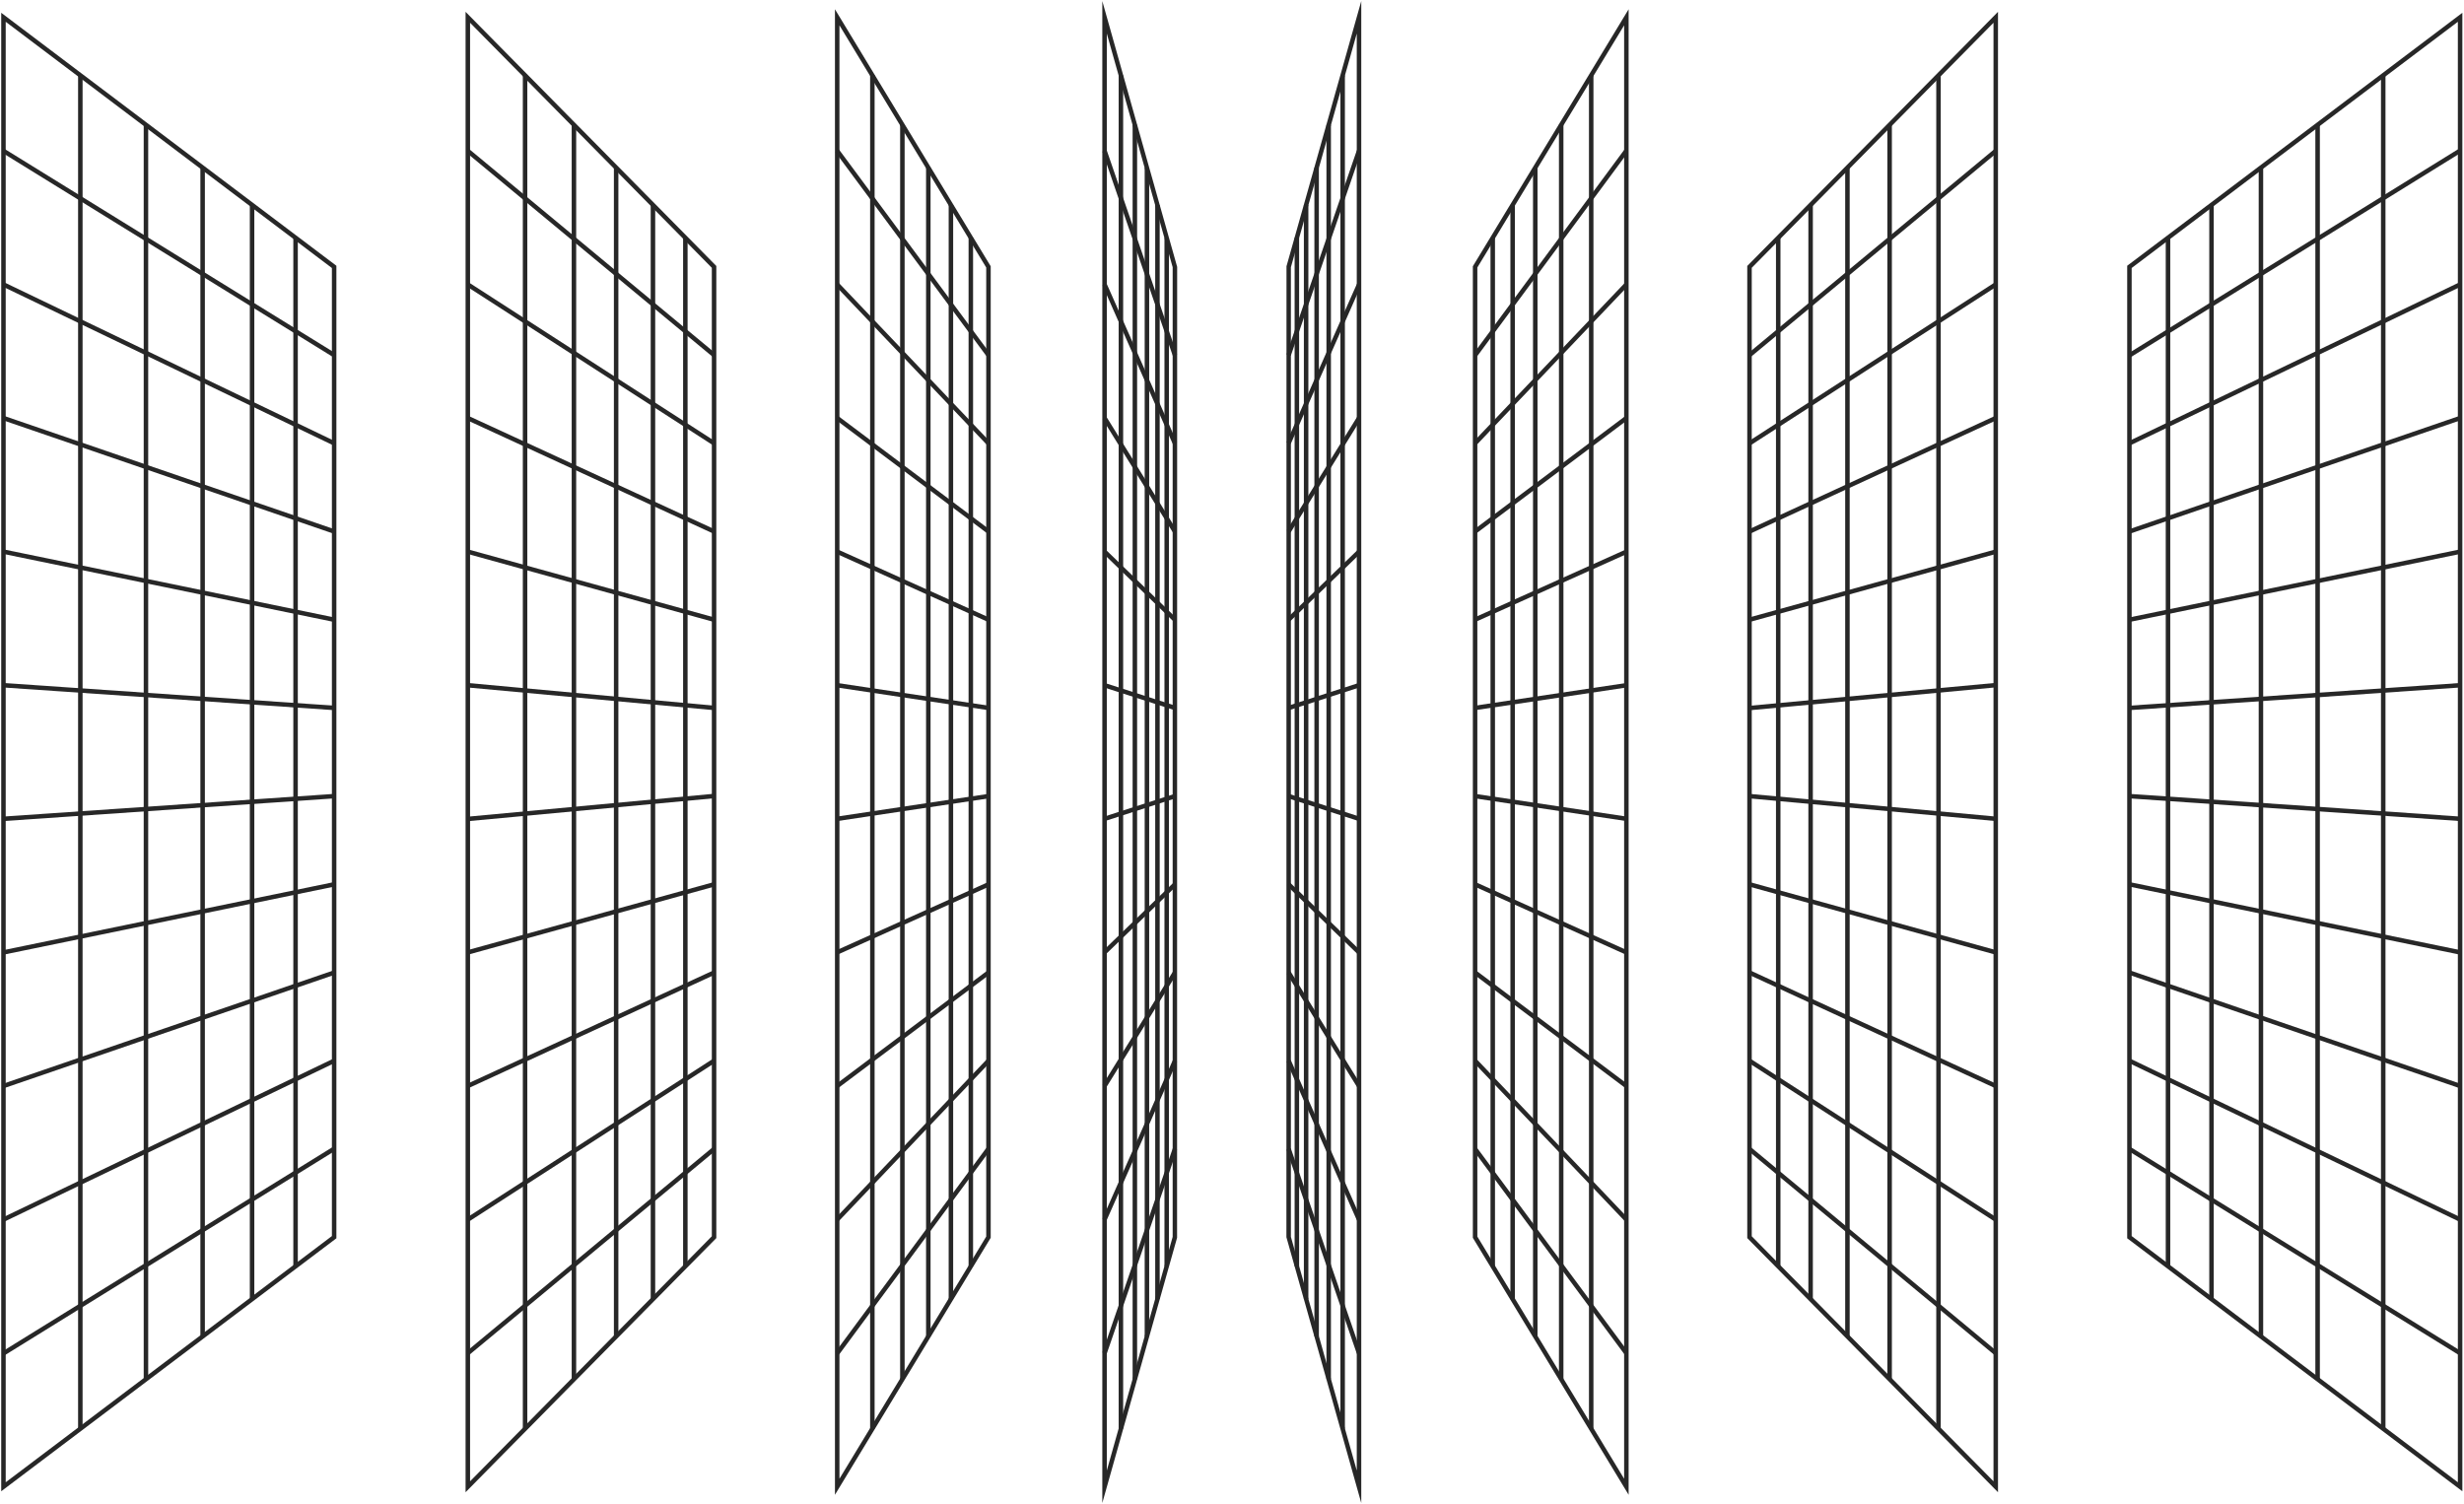 <svg width="1227" height="749" viewBox="0 0 1227 749" fill="none" xmlns="http://www.w3.org/2000/svg">
<path d="M0.607 742.619V6.368L167.511 132.342V616.645L167.064 616.981L0.607 742.619ZM2.844 10.852V738.136L165.275 615.532V133.455L2.844 10.852Z" fill="#272727"/>
<path d="M41.123 37.503H38.886V711.482H41.123V37.503Z" fill="#272727"/>
<path d="M73.804 62.168H71.567V686.817H73.804V62.168Z" fill="#272727"/>
<path d="M102.023 83.467H99.786V665.517H102.023V83.467Z" fill="#272727"/>
<path d="M126.642 102.048H124.405V646.937H126.642V102.048Z" fill="#272727"/>
<path d="M148.304 118.399H146.067V630.586H148.304V118.399Z" fill="#272727"/>
<path d="M165.757 571.133L1.185 672.977L2.363 674.881L166.935 573.037L165.757 571.133Z" fill="#272727"/>
<path d="M2.211 608.334L1.24 606.321L165.907 527.228L166.878 529.241L2.211 608.334Z" fill="#272727"/>
<path d="M2.086 541.859L1.366 539.747L166.033 483.252L166.754 485.363L2.086 541.859Z" fill="#272727"/>
<path d="M1.949 475.372L1.502 473.184L166.169 439.29L166.617 441.477L1.949 475.372Z" fill="#272727"/>
<path d="M166.317 395.342L1.649 406.636L1.802 408.867L166.47 397.573L166.317 395.342Z" fill="#272727"/>
<path d="M1.802 340.116L1.649 342.347L166.317 353.644L166.47 351.413L1.802 340.116Z" fill="#272727"/>
<path d="M166.169 309.696L1.502 275.8L1.949 273.613L166.617 307.508L166.169 309.696Z" fill="#272727"/>
<path d="M166.033 265.733L1.366 209.237L2.086 207.126L166.754 263.622L166.033 265.733Z" fill="#272727"/>
<path d="M165.907 221.757L1.24 142.664L2.211 140.65L166.878 219.744L165.907 221.757Z" fill="#272727"/>
<path d="M2.314 74.18L1.138 76.085L165.805 177.776L166.981 175.871L2.314 74.18Z" fill="#272727"/>
<path d="M231.843 743.1V5.888L233.758 7.825L356.705 132.441V616.547L356.383 616.875L231.843 743.1ZM234.079 11.333V737.655L354.468 615.631V133.357L234.079 11.333Z" fill="#272727"/>
<path d="M262.588 37.503H260.352V711.482H262.588V37.503Z" fill="#272727"/>
<path d="M286.923 62.168H284.687V686.817H286.923V62.168Z" fill="#272727"/>
<path d="M307.936 83.468H305.699V665.518H307.936V83.468Z" fill="#272727"/>
<path d="M326.271 102.048H324.034V646.938H326.271V102.048Z" fill="#272727"/>
<path d="M342.401 118.399H340.164V630.586H342.401V118.399Z" fill="#272727"/>
<path d="M233.676 674.712L232.246 672.994L354.871 571.303L356.3 573.021L233.676 674.712Z" fill="#272727"/>
<path d="M354.974 527.286L232.362 606.4L233.573 608.277L356.185 529.163L354.974 527.286Z" fill="#272727"/>
<path d="M233.43 541.818L232.492 539.789L355.117 483.293L356.056 485.323L233.43 541.818Z" fill="#272727"/>
<path d="M233.261 475.356L232.661 473.201L355.286 439.306L355.886 441.461L233.261 475.356Z" fill="#272727"/>
<path d="M355.477 395.284L232.863 406.699L233.07 408.925L355.684 397.51L355.477 395.284Z" fill="#272727"/>
<path d="M233.063 340.119L232.858 342.345L355.483 353.642L355.688 351.416L233.063 340.119Z" fill="#272727"/>
<path d="M355.286 309.679L232.661 275.784L233.261 273.629L355.886 307.525L355.286 309.679Z" fill="#272727"/>
<path d="M355.117 265.692L232.492 209.197L233.43 207.168L356.056 263.663L355.117 265.692Z" fill="#272727"/>
<path d="M233.566 140.719L232.355 142.596L354.981 221.689L356.191 219.812L233.566 140.719Z" fill="#272727"/>
<path d="M354.871 177.682L232.246 75.991L233.676 74.273L356.3 175.964L354.871 177.682Z" fill="#272727"/>
<path d="M415.783 744.376V4.611L493.344 132.588V616.4L493.18 616.667L415.783 744.376ZM418.02 12.609V736.379L491.107 615.778V133.21L418.02 12.609Z" fill="#272727"/>
<path d="M435.53 37.503H433.294V711.482H435.53V37.503Z" fill="#272727"/>
<path d="M450.478 62.168H448.241V686.817H450.478V62.168Z" fill="#272727"/>
<path d="M463.39 83.467H461.153V665.517H463.39V83.467Z" fill="#272727"/>
<path d="M474.649 102.047H472.412V646.937H474.649V102.047Z" fill="#272727"/>
<path d="M484.56 118.399H482.324V630.586H484.56V118.399Z" fill="#272727"/>
<path d="M491.281 571.463L416.045 673.219L417.845 674.551L493.081 572.794L491.281 571.463Z" fill="#272727"/>
<path d="M491.423 527.469L416.09 606.554L417.705 608.092L493.038 529.008L491.423 527.469Z" fill="#272727"/>
<path d="M491.551 483.408L416.234 539.914L417.577 541.703L492.893 485.197L491.551 483.408Z" fill="#272727"/>
<path d="M491.776 439.383L416.435 473.238L417.351 475.278L492.693 441.424L491.776 439.383Z" fill="#272727"/>
<path d="M417.065 408.858L416.737 406.649L492.061 395.351L492.388 397.56L417.065 408.858Z" fill="#272727"/>
<path d="M492.061 353.634L416.737 342.336L417.065 340.127L492.388 351.424L492.061 353.634Z" fill="#272727"/>
<path d="M417.36 273.686L416.442 275.726L491.766 309.622L492.684 307.582L417.36 273.686Z" fill="#272727"/>
<path d="M417.573 207.287L416.23 209.077L491.554 265.572L492.897 263.782L417.573 207.287Z" fill="#272727"/>
<path d="M417.709 140.888L416.094 142.426L491.418 221.519L493.033 219.981L417.709 140.888Z" fill="#272727"/>
<path d="M417.801 74.466L416.002 75.799L491.326 177.49L493.125 176.157L417.801 74.466Z" fill="#272727"/>
<path d="M548.92 748.459V0.529L586.189 132.899L586.146 616.391L548.92 748.459ZM551.157 16.692V732.296L583.952 615.933V133.054L551.157 16.692Z" fill="#272727"/>
<path d="M559.301 37.503H557.064V711.482H559.301V37.503Z" fill="#272727"/>
<path d="M566.25 62.168H564.014V686.817H566.25V62.168Z" fill="#272727"/>
<path d="M572.256 83.467H570.02V665.517H572.256V83.467Z" fill="#272727"/>
<path d="M577.493 102.048H575.257V646.937H577.493V102.048Z" fill="#272727"/>
<path d="M582.103 118.399H579.866V630.586H582.103V118.399Z" fill="#272727"/>
<path d="M551.096 674.215L548.979 673.49L584.012 571.799L586.129 572.524L551.096 674.215Z" fill="#272727"/>
<path d="M584.082 527.795L548.988 606.861L551.028 607.767L586.122 528.701L584.082 527.795Z" fill="#272727"/>
<path d="M584.139 483.729L549.071 540.203L550.969 541.381L586.037 484.908L584.139 483.729Z" fill="#272727"/>
<path d="M584.311 439.596L549.249 473.461L550.798 475.065L585.86 441.2L584.311 439.596Z" fill="#272727"/>
<path d="M584.725 395.385L549.697 406.697L550.384 408.824L585.412 397.513L584.725 395.385Z" fill="#272727"/>
<path d="M550.382 340.167L549.695 342.295L584.728 353.593L585.414 351.465L550.382 340.167Z" fill="#272727"/>
<path d="M550.814 273.905L549.264 275.507L584.296 309.403L585.846 307.8L550.814 273.905Z" fill="#272727"/>
<path d="M550.988 207.593L549.089 208.77L584.122 265.266L586.021 264.088L550.988 207.593Z" fill="#272727"/>
<path d="M551.058 141.205L549.018 142.109L584.05 221.202L586.091 220.298L551.058 141.205Z" fill="#272727"/>
<path d="M584.012 177.186L548.979 75.495L551.096 74.769L586.129 176.46L584.012 177.186Z" fill="#272727"/>
<path d="M1226.18 742.619L1059.28 616.645V132.342L1059.72 132.007L1226.18 6.368V742.619ZM1061.51 615.532L1223.94 738.136V10.852L1061.51 133.455V615.532Z" fill="#272727"/>
<path d="M1187.9 37.503H1185.66V711.482H1187.9V37.503Z" fill="#272727"/>
<path d="M1155.22 62.168H1152.98V686.817H1155.22V62.168Z" fill="#272727"/>
<path d="M1127 83.467H1124.77V665.517H1127V83.467Z" fill="#272727"/>
<path d="M1102.38 102.048H1100.15V646.937H1102.38V102.048Z" fill="#272727"/>
<path d="M1080.72 118.399H1078.48V630.586H1080.72V118.399Z" fill="#272727"/>
<path d="M1224.42 74.087L1059.86 175.965L1061.04 177.869L1225.59 75.99L1224.42 74.087Z" fill="#272727"/>
<path d="M1060.88 221.757L1059.91 219.744L1224.58 140.65L1225.55 142.664L1060.88 221.757Z" fill="#272727"/>
<path d="M1060.75 265.733L1060.03 263.622L1224.7 207.126L1225.42 209.237L1060.75 265.733Z" fill="#272727"/>
<path d="M1060.62 309.696L1060.17 307.508L1224.84 273.613L1225.29 275.8L1060.62 309.696Z" fill="#272727"/>
<path d="M1224.99 340.12L1060.32 351.409L1060.47 353.64L1225.14 342.351L1224.99 340.12Z" fill="#272727"/>
<path d="M1060.47 395.34L1060.32 397.572L1224.99 408.869L1225.14 406.638L1060.47 395.34Z" fill="#272727"/>
<path d="M1224.84 475.372L1060.17 441.477L1060.62 439.29L1225.29 473.184L1224.84 475.372Z" fill="#272727"/>
<path d="M1224.7 541.859L1060.03 485.363L1060.75 483.252L1225.42 539.747L1224.7 541.859Z" fill="#272727"/>
<path d="M1224.58 608.334L1059.91 529.241L1060.88 527.228L1225.55 606.321L1224.58 608.334Z" fill="#272727"/>
<path d="M1060.98 571.209L1059.81 573.114L1224.47 674.805L1225.65 672.9L1060.98 571.209Z" fill="#272727"/>
<path d="M994.944 743.1L993.029 741.163L870.083 616.547V132.441L870.405 132.113L994.944 5.888V743.1ZM872.32 615.631L992.708 737.655V11.333L872.32 133.357V615.631Z" fill="#272727"/>
<path d="M966.436 37.503H964.2V711.482H966.436V37.503Z" fill="#272727"/>
<path d="M942.101 62.168H939.864V686.817H942.101V62.168Z" fill="#272727"/>
<path d="M921.088 83.468H918.852V665.518H921.088V83.468Z" fill="#272727"/>
<path d="M902.754 102.048H900.517V646.938H902.754V102.048Z" fill="#272727"/>
<path d="M886.623 118.399H884.386V630.586H886.623V118.399Z" fill="#272727"/>
<path d="M871.916 177.682L870.486 175.964L993.112 74.273L994.54 75.991L871.916 177.682Z" fill="#272727"/>
<path d="M993.212 140.707L870.604 219.825L871.815 221.702L994.423 142.583L993.212 140.707Z" fill="#272727"/>
<path d="M871.67 265.692L870.732 263.663L993.357 207.168L994.295 209.197L871.67 265.692Z" fill="#272727"/>
<path d="M871.501 309.679L870.901 307.525L993.526 273.629L994.126 275.784L871.501 309.679Z" fill="#272727"/>
<path d="M993.718 340.061L871.104 351.474L871.311 353.699L993.925 342.287L993.718 340.061Z" fill="#272727"/>
<path d="M871.304 395.343L871.099 397.569L993.724 408.867L993.929 406.641L871.304 395.343Z" fill="#272727"/>
<path d="M993.526 475.356L870.901 441.461L871.501 439.306L994.126 473.201L993.526 475.356Z" fill="#272727"/>
<path d="M993.357 541.818L870.732 485.323L871.67 483.293L994.295 539.789L993.357 541.818Z" fill="#272727"/>
<path d="M871.807 527.296L870.596 529.173L993.22 608.267L994.431 606.39L871.807 527.296Z" fill="#272727"/>
<path d="M993.112 674.712L870.486 573.021L871.916 571.303L994.54 672.994L993.112 674.712Z" fill="#272727"/>
<path d="M811.004 744.376L733.438 616.4V132.588L733.602 132.32L811.004 4.611V744.376ZM735.675 615.778L808.767 736.379V12.609L735.675 133.21V615.778Z" fill="#272727"/>
<path d="M793.493 37.503H791.257V711.482H793.493V37.503Z" fill="#272727"/>
<path d="M778.547 62.168H776.311V686.817H778.547V62.168Z" fill="#272727"/>
<path d="M765.634 83.467H763.397V665.517H765.634V83.467Z" fill="#272727"/>
<path d="M754.375 102.047H752.139V646.937H754.375V102.047Z" fill="#272727"/>
<path d="M744.463 118.399H742.227V630.586H744.463V118.399Z" fill="#272727"/>
<path d="M808.94 74.433L733.702 176.192L735.502 177.523L810.74 75.764L808.94 74.433Z" fill="#272727"/>
<path d="M809.083 140.892L733.745 219.977L735.36 221.515L810.697 142.43L809.083 140.892Z" fill="#272727"/>
<path d="M809.21 207.281L733.89 263.789L735.232 265.578L810.552 209.07L809.21 207.281Z" fill="#272727"/>
<path d="M809.438 273.71L734.088 307.559L735.004 309.599L810.355 275.75L809.438 273.71Z" fill="#272727"/>
<path d="M734.721 353.634L734.394 351.424L809.723 340.127L810.05 342.336L734.721 353.634Z" fill="#272727"/>
<path d="M809.723 408.858L734.394 397.56L734.721 395.351L810.05 406.649L809.723 408.858Z" fill="#272727"/>
<path d="M735.015 439.363L734.098 441.403L809.427 475.298L810.345 473.258L735.015 439.363Z" fill="#272727"/>
<path d="M735.228 483.413L733.886 485.202L809.215 541.698L810.557 539.909L735.228 483.413Z" fill="#272727"/>
<path d="M735.364 527.465L733.749 529.003L809.078 608.097L810.693 606.559L735.364 527.465Z" fill="#272727"/>
<path d="M735.455 571.495L733.656 572.828L808.986 674.519L810.785 673.186L735.455 571.495Z" fill="#272727"/>
<path d="M677.867 748.459L640.593 616.089L640.636 132.596L677.867 0.529V748.459ZM642.829 615.933L675.63 732.296V16.692L642.829 133.054V615.933Z" fill="#272727"/>
<path d="M669.723 37.503H667.486V711.482H669.723V37.503Z" fill="#272727"/>
<path d="M662.768 62.168H660.531V686.817H662.768V62.168Z" fill="#272727"/>
<path d="M656.767 83.467H654.53V665.517H656.767V83.467Z" fill="#272727"/>
<path d="M651.53 102.048H649.293V646.937H651.53V102.048Z" fill="#272727"/>
<path d="M646.92 118.399H644.684V630.586H646.92V118.399Z" fill="#272727"/>
<path d="M642.769 177.186L640.652 176.46L675.691 74.769L677.807 75.495L642.769 177.186Z" fill="#272727"/>
<path d="M675.762 141.219L640.656 220.282L642.697 221.188L677.802 142.125L675.762 141.219Z" fill="#272727"/>
<path d="M675.805 207.596L640.755 264.084L642.653 265.263L677.703 208.774L675.805 207.596Z" fill="#272727"/>
<path d="M675.987 273.918L640.923 307.786L642.472 309.39L677.537 275.522L675.987 273.918Z" fill="#272727"/>
<path d="M676.401 340.156L641.37 351.476L642.058 353.604L677.088 342.284L676.401 340.156Z" fill="#272727"/>
<path d="M642.053 395.392L641.367 397.52L676.405 408.817L677.091 406.689L642.053 395.392Z" fill="#272727"/>
<path d="M642.486 439.582L640.936 441.184L675.973 475.08L677.524 473.477L642.486 439.582Z" fill="#272727"/>
<path d="M642.66 483.718L640.762 484.896L675.8 541.391L677.698 540.214L642.66 483.718Z" fill="#272727"/>
<path d="M642.731 527.782L640.69 528.687L675.729 607.779L677.769 606.875L642.731 527.782Z" fill="#272727"/>
<path d="M675.691 674.215L640.652 572.524L642.769 571.799L677.807 673.49L675.691 674.215Z" fill="#272727"/>
</svg>
